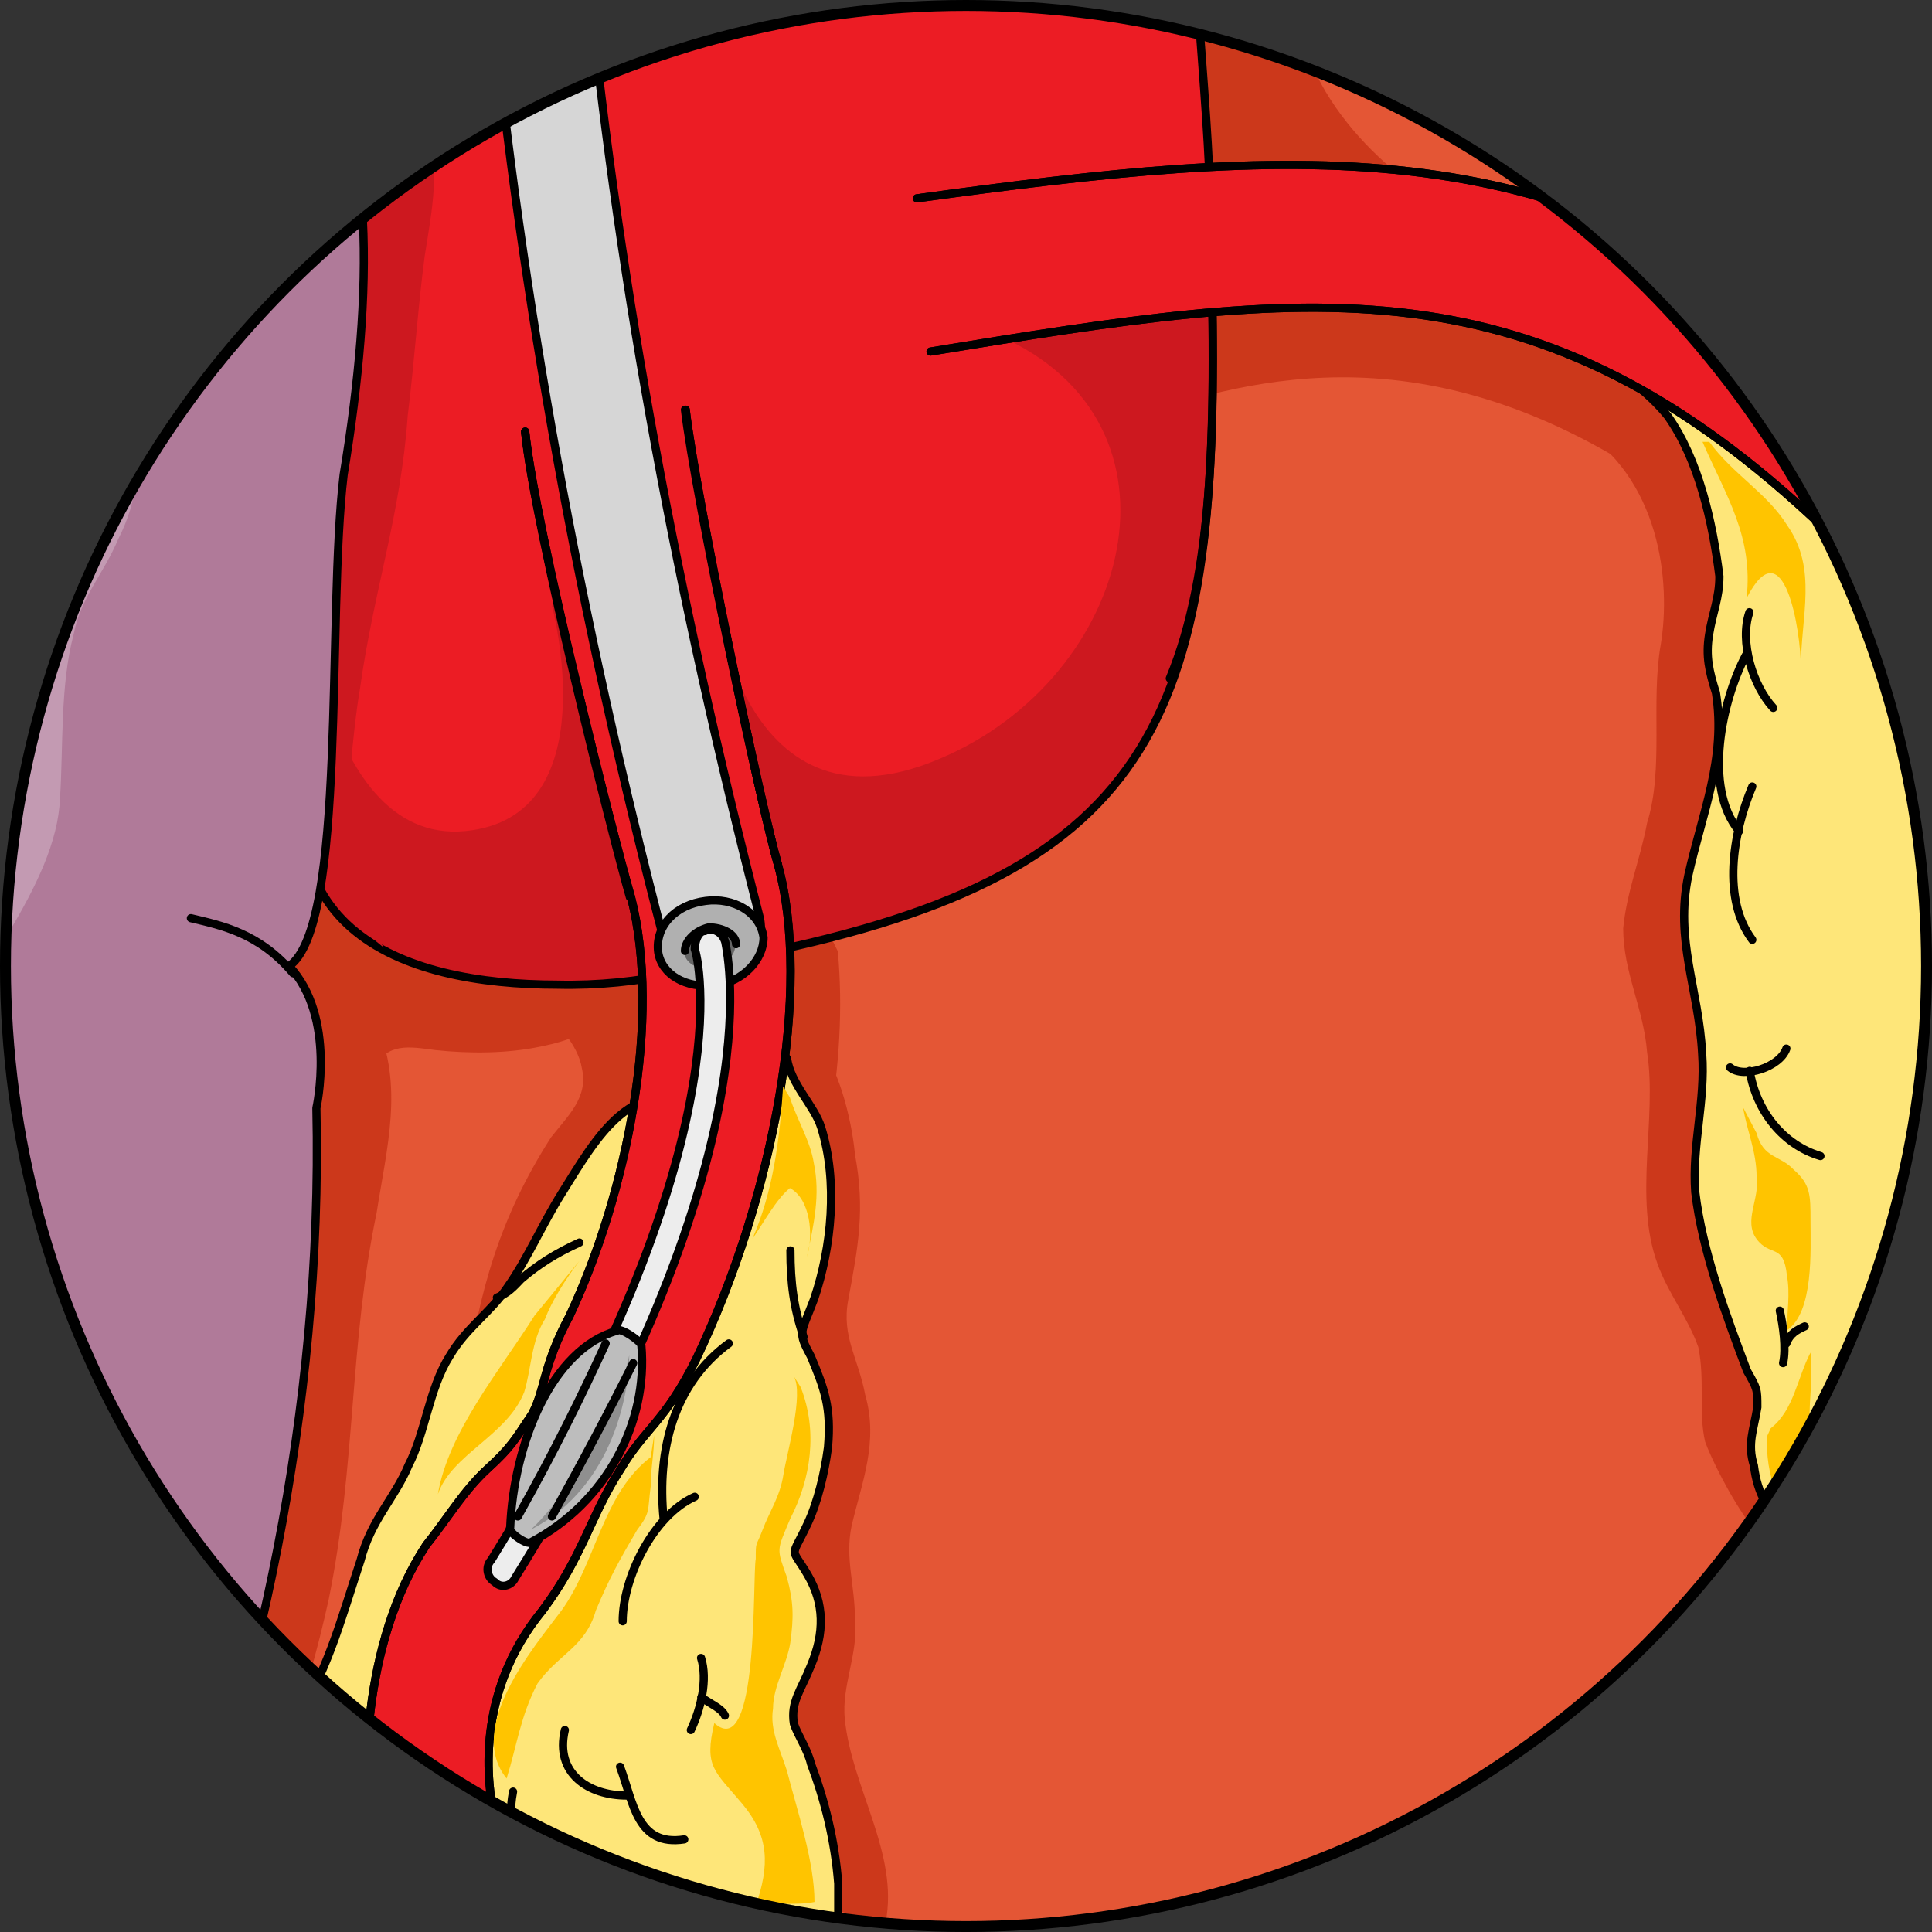 <?xml version="1.0" encoding="utf-8"?>
<!-- Generator: Adobe Illustrator 16.0.0, SVG Export Plug-In . SVG Version: 6.00 Build 0)  -->
<!DOCTYPE svg PUBLIC "-//W3C//DTD SVG 1.1//EN" "http://www.w3.org/Graphics/SVG/1.1/DTD/svg11.dtd">
<svg version="1.1" id="Layer_1" xmlns="http://www.w3.org/2000/svg" xmlns:xlink="http://www.w3.org/1999/xlink" x="0px" y="0px"
	 width="176.915px" height="176.915px" viewBox="0 0 176.915 176.915" enable-background="new 0 0 176.915 176.915"
	 xml:space="preserve">
<rect x="0" y="0" width="176.915" height="176.915" fill="#333333" stroke="none"/>
<g>
	<g>
		<defs>
			<circle id="SVGID_1_" cx="88.458" cy="88.458" r="87.958"/>
		</defs>
		<clipPath id="SVGID_2_">
			<use xlink:href="#SVGID_1_"  overflow="visible"/>
		</clipPath>
		<g clip-path="url(#SVGID_2_)">
			<polygon fill-rule="evenodd" clip-rule="evenodd" fill="#E45635" points="0.5,-0.939 167.181,-0.939 167.181,176.42 
				-4.252,176.42 -4.252,-0.939 			"/>
			<path fill-rule="evenodd" clip-rule="evenodd" fill="#CC381B" d="M167.181,44.476c-19.412-17.032-19.412-17.032-19.412-17.032
				C105.5,22.1,105.5,22.1,105.5,22.1c5.323,14.027,5.323,14.027,5.323,14.027c12.211-3.006,31.623-4.342,56.357,21.373V44.476
				L167.181,44.476L167.181,44.476z"/>
			<path fill-rule="evenodd" clip-rule="evenodd" fill="#CC381B" d="M73.597,80.78c-5.938,5.332-5.938,5.332-5.938,5.332
				c-3.75,23.659-3.75,23.659-3.75,23.659c-16.879,29.992-16.879,29.992-16.879,29.992c-7.501,24.326-7.501,24.326-7.501,24.326
				c-2.188,12.33-2.188,12.33-2.188,12.33c12.814,0,12.814,0,12.814,0c-0.625-2.999,0-8.664,0-12.996
				c0-6.665,0.625-7.998,5.626-14.996c1.875-2.666,2.501-7.664,5.001-11.663c3.438-4.999,8.439-10.997,10.314-16.329
				c4.376-11.996,6.563-22.993,5.626-33.324L73.597,80.78L73.597,80.78L73.597,80.78z"/>
			<path fill-rule="evenodd" clip-rule="evenodd" fill="#CC381B" d="M30.107,82.432C16.986,67.1,16.986,67.1,16.986,67.1
				c-0.938,4-4.374,8-5.312,12.332c-3.124,13.999-0.625,29.33-0.938,43.328c0,9.666-2.187,17.665-4.998,26.664
				c-2.188,6.332-4.999,13.665-4.999,20.664c0,1.666,0.625,3.999,1.25,6.332c17.495,0,17.495,0,17.495,0
				c2.812-4.999,4.687-11.332,6.561-15.998c1.563-3.999,3.124-9.665,4.062-13.998c2.499-12.332,1.874-23.33,4.374-35.329
				c0.937-5.999,2.499-11.665,0-17.331C32.919,89.764,30.107,87.098,30.107,82.432L30.107,82.432z"/>
			<path fill-rule="evenodd" clip-rule="evenodd" fill="#CC381B" d="M34.239,97.82c1.251-2.33,3.126-1.997,5.627-1.664
				c3.127,0.332,6.565,0.332,9.692-0.333c5.002-0.999,7.815-3.329,10.941-7.656c-1.25-0.998-4.376,0-5.939,0
				c-4.689,0-9.691-1.331-13.756-4.327c-5.628-3.994-11.88-8.321-15.944-13.979"/>
			<path fill-rule="evenodd" clip-rule="evenodd" fill="#CC381B" d="M118.877-0.939c-0.627,8.688,7.835,17.041,14.104,20.049
				c-4.074,1.671-9.089,0.668-13.163,0.334s-10.656,1.002-12.224-4.01c-1.253-4.01-0.627-12.029,0.94-16.373"/>
			<path fill-rule="evenodd" clip-rule="evenodd" fill="#CC381B" d="M165.542,22.094c-0.313,3.004,1.878,6.008,1.565,9.347
				c-0.626,4.34-3.443,0.667-5.948-1.001c-5.635-3.339-8.139-8.012-6.261-15.022c1.565-5.341,3.757-10.683,5.635-16.356
				c3.443,0,3.443,0,3.443,0"/>
			<path fill-rule="evenodd" clip-rule="evenodd" fill="#CC381B" d="M74.557,95.061c2.18,2.333,3.425,7.333,3.736,10.666
				c0.934,5,0.312,8.334-0.623,13.334c-0.622,3.333,0.935,5.333,1.557,8.666c1.246,4.334-0.312,8-1.245,12
				c-0.623,3,0.312,5.334,0.312,8.667c0.312,3-1.245,6-0.935,9c0.623,6.333,4.982,12.333,3.736,18.667c-1.868,0-3.425-1-5.293-1.334
				c-2.49-1-5.293-1-7.783-1.333c-4.671-0.667-3.425-1.333-4.359-6c-0.623-3-1.868-6-2.802-9.333
				c-1.246-6-1.557-12.334-1.246-18.334"/>
			<path fill-rule="evenodd" clip-rule="evenodd" fill="#CC381B" d="M48.889,93.46c1.881-0.668,4.075,2.338,4.389,4.342
				c0.627,2.672-1.254,4.342-2.821,6.347c-4.701,7.348-6.582,14.027-7.836,22.712c5.643-2.672,8.776-12.358,12.537-17.034
				c2.821-4.008,6.583-7.683,7.522-12.692c0.627-3.674,0.94-10.354-4.074-7.682"/>
			<path fill-rule="evenodd" clip-rule="evenodd" fill="#CC381B" d="M144.261,39.02c7.816,4.667,8.755,14.334,7.816,20
				c-0.938,5.334,0.313,11.334-1.251,16.334c-0.625,3.333-1.876,6.333-2.188,9.666c0,4,1.876,7.334,2.188,11.334
				c0.938,6-1.25,13.333,0.938,19.333c0.938,2.667,2.814,5,3.752,7.667c0.625,3,0,6,0.625,8.666c0.938,2.667,7.192,15,9.693,9
				c0.625-2,0-6.666,0-8.666c-0.313-5-0.938-9.667-1.563-14.334c-0.938-6.666-1.563-13.333-1.876-19.666
				c-0.625-9,0.625-18.334,0.625-27.334c0-7.333,1.877-16.666-0.625-23.333c-0.938-2.333-2.814-5-4.064-7"/>
			<path fill-rule="evenodd" clip-rule="evenodd" fill="#FEE679" d="M75.139,103.185c-0.625-1.997-2.812-3.994-3.124-6.324
				c-7.498,4.66-7.498,4.66-7.498,4.66c-6.561-3.662-9.997,2.663-13.121,7.656c-1.874,2.996-3.124,5.992-4.998,8.655
				c-1.563,2.33-3.749,3.662-5.311,6.325c-1.875,2.995-2.188,6.99-3.749,9.986c-1.25,2.996-3.437,4.993-4.374,8.655
				c-1.874,5.659-3.124,10.652-6.561,15.646c-1.874,2.663-3.437,4.993-4.373,8.655c-0.313,2.663,0,5.659-0.938,8.322
				c0,0.332,0,0.665-0.313,0.998c55.92,0,55.92,0,55.92,0c0-1.331,0-2.996,0-3.994c-0.313-3.995-1.249-7.656-2.499-10.985
				c-0.313-1.332-1.25-2.663-1.562-3.662c-0.313-1.997,0.624-2.996,1.562-5.326c1.25-2.996,1.25-5.659-0.313-8.322
				c-1.562-2.663-1.562-1.331,0-4.66c0.938-1.997,1.563-4.66,1.874-6.99c0.313-3.662-0.312-5.327-1.562-8.322
				c-1.25-2.331-0.938-1.998,0.313-5.326C76.075,114.17,76.7,108.179,75.139,103.185L75.139,103.185z"/>
			<path fill-rule="evenodd" clip-rule="evenodd" fill="#FFC400" d="M32.42,162.86c-0.63,2.97,0,5.279-0.314,8.25
				c0,4.29-0.945,4.95-4.726,4.95c2.521-1.98,1.261-3.301,1.575-5.94c0.315-1.65,1.891-4.95,3.15-6.6"/>
			<path fill-rule="evenodd" clip-rule="evenodd" fill="#FEE679" d="M167.181,39.364C145.7,30.02,145.7,30.02,145.7,30.02
				c0.632,2.336,0.632,2.336,0.632,2.336c2.211,2.003,4.423,3.338,6.317,5.674c2.844,4.004,4.106,9.678,4.738,14.684
				c0,2.002-0.632,3.337-0.947,5.34c-0.316,2.002,0,3.337,0.632,5.339c0.947,6.007-1.264,11.013-2.527,16.687
				c-1.264,6.007,0.948,10.345,1.264,16.352c0.315,4.339-0.947,8.343-0.632,12.682c0.632,5.339,2.843,11.346,4.738,16.352
				c0.947,1.669,0.947,1.669,0.947,3.338c-0.315,2.002-0.947,3.337-0.315,5.339c0.632,5.006,3.791,8.343,20.176,11.681V39.364
				H167.181L167.181,39.364z"/>
			
				<path fill="none" stroke="#000000" stroke-width="0.75" stroke-linecap="round" stroke-linejoin="round" stroke-miterlimit="10" d="
				M75.198,103.245c-0.625-1.998-2.812-3.995-3.124-6.325c-7.497,4.66-7.497,4.66-7.497,4.66c-6.561-3.661-9.997,2.663-13.121,7.656
				c-1.875,2.996-3.124,5.992-4.999,8.655c-1.562,2.33-3.748,3.662-5.311,6.325c-1.874,2.996-2.187,6.99-3.749,9.986
				c-1.249,2.996-3.437,4.993-4.373,8.655c-1.875,5.659-3.124,10.652-6.561,15.646c-1.875,2.663-3.437,4.993-4.374,8.655
				c-0.313,2.663,0,5.659-0.938,8.322c0,0.333,0,0.666-0.312,0.998c55.92,0,55.92,0,55.92,0c0-1.331,0-2.995,0-3.994
				c-0.313-3.995-1.25-7.656-2.5-10.985c-0.312-1.332-1.249-2.663-1.562-3.662c-0.313-1.997,0.625-2.996,1.562-5.326
				c1.25-2.996,1.25-5.659-0.312-8.322c-1.563-2.663-1.563-1.331,0-4.66c0.937-1.997,1.562-4.66,1.874-6.99
				c0.313-3.662-0.313-5.326-1.563-8.322c-1.249-2.33-0.937-1.997,0.313-5.326C76.136,114.23,76.761,108.238,75.198,103.245
				L75.198,103.245z"/>
			
				<path fill="none" stroke="#000000" stroke-width="0.75" stroke-linecap="round" stroke-linejoin="round" stroke-miterlimit="10" d="
				M167.24,39.424c-21.479-9.344-21.479-9.344-21.479-9.344c0.632,2.336,0.632,2.336,0.632,2.336
				c2.211,2.002,4.422,3.338,6.317,5.674c2.843,4.004,4.106,9.678,4.738,14.683c0,2.003-0.632,3.338-0.948,5.34
				c-0.315,2.002,0,3.337,0.632,5.34c0.948,6.007-1.264,11.013-2.526,16.686c-1.264,6.007,0.947,10.346,1.263,16.353
				c0.316,4.338-0.947,8.343-0.631,12.681c0.631,5.34,2.843,11.347,4.738,16.353c0.947,1.668,0.947,1.668,0.947,3.337
				c-0.316,2.003-0.947,3.337-0.316,5.34c0.632,5.006,3.791,8.343,19.749,11.68V39.424H167.24L167.24,39.424z"/>
			
				<path fill="none" stroke="#000000" stroke-width="0.75" stroke-linecap="round" stroke-linejoin="round" stroke-miterlimit="10" d="
				M66.74,123.02c-5.028,3.686-6.6,9.716-5.972,16.08"/>
			
				<path fill="none" stroke="#000000" stroke-width="0.75" stroke-linecap="round" stroke-linejoin="round" stroke-miterlimit="10" d="
				M63.62,137.061c-3.771,1.676-6.6,7.376-6.6,11.399"/>
			
				<path fill="none" stroke="#000000" stroke-width="0.75" stroke-linecap="round" stroke-linejoin="round" stroke-miterlimit="10" d="
				M51.724,158.42c-0.943,4,2.199,6,5.656,6"/>
			
				<path fill="none" stroke="#000000" stroke-width="0.75" stroke-linecap="round" stroke-linejoin="round" stroke-miterlimit="10" d="
				M56.78,161.78c1.238,3.327,1.548,7.319,5.88,6.654"/>
			
				<path fill="none" stroke="#000000" stroke-width="0.75" stroke-linecap="round" stroke-linejoin="round" stroke-miterlimit="10" d="
				M45.5,118.82c0.945-0.336,1.575-1.008,2.205-1.681c1.575-1.344,3.15-2.352,5.355-3.359"/>
			
				<path fill="none" stroke="#000000" stroke-width="0.75" stroke-linecap="round" stroke-linejoin="round" stroke-miterlimit="10" d="
				M72.38,114.5c0,2.97,0.301,5.28,1.2,7.92"/>
			
				<path fill="none" stroke="#000000" stroke-width="0.75" stroke-linecap="round" stroke-linejoin="round" stroke-miterlimit="10" d="
				M64.196,151.82c0.624,1.979,0,4.62-0.936,6.6"/>
			
				<path fill="none" stroke="#000000" stroke-width="0.75" stroke-linecap="round" stroke-linejoin="round" stroke-miterlimit="10" d="
				M64.221,155.42c0.926,0.672,1.852,1.008,2.159,1.68"/>
			
				<path fill="none" stroke="#000000" stroke-width="0.75" stroke-linecap="round" stroke-linejoin="round" stroke-miterlimit="10" d="
				M47.421,168.5c-0.978,2.294-2.28,5.898-1.629,8.52"/>
			
				<path fill="none" stroke="#000000" stroke-width="0.75" stroke-linecap="round" stroke-linejoin="round" stroke-miterlimit="10" d="
				M46.98,164.061c-0.64,3.359,0.32,5.712,2.24,8.399"/>
			
				<path fill="none" stroke="#000000" stroke-width="0.75" stroke-linecap="round" stroke-linejoin="round" stroke-miterlimit="10" d="
				M26.78,165.5c0.9,1.303,1.8,2.932,1.8,4.56"/>
			
				<path fill="none" stroke="#000000" stroke-width="0.75" stroke-linecap="round" stroke-linejoin="round" stroke-miterlimit="10" d="
				M28.221,168.5c0.63-1.392,1.26-2.436,2.52-3.48"/>
			
				<path fill="none" stroke="#000000" stroke-width="0.75" stroke-linecap="round" stroke-linejoin="round" stroke-miterlimit="10" d="
				M159.86,60.02c-2.133,4.021-3.96,12.061-0.609,16.08"/>
			
				<path fill="none" stroke="#000000" stroke-width="0.75" stroke-linecap="round" stroke-linejoin="round" stroke-miterlimit="10" d="
				M160.46,72.02c-1.84,4.347-2.76,10.363,0,14.04"/>
			
				<path fill="none" stroke="#000000" stroke-width="0.75" stroke-linecap="round" stroke-linejoin="round" stroke-miterlimit="10" d="
				M160.196,56.061c-0.936,2.695,0.313,6.738,2.185,8.76"/>
			
				<path fill="none" stroke="#000000" stroke-width="0.75" stroke-linecap="round" stroke-linejoin="round" stroke-miterlimit="10" d="
				M160.221,98.061c0.617,3.729,3.085,6.782,6.479,7.8"/>
			
				<path fill="none" stroke="#000000" stroke-width="0.75" stroke-linecap="round" stroke-linejoin="round" stroke-miterlimit="10" d="
				M158.421,97.745c1.214,1.035,4.553,0,5.159-1.726"/>
			
				<path fill="none" stroke="#000000" stroke-width="0.75" stroke-linecap="round" stroke-linejoin="round" stroke-miterlimit="10" d="
				M162.98,120.02c0.3,1.372,0.6,3.429,0.3,4.801"/>
			
				<path fill="none" stroke="#000000" stroke-width="0.75" stroke-linecap="round" stroke-linejoin="round" stroke-miterlimit="10" d="
				M163.58,123.02c0.336-0.936,1.009-1.248,1.681-1.56"/>
			<path fill-rule="evenodd" clip-rule="evenodd" fill="#FFC400" d="M156.521,40.46c2.174,2.996,5.28,4.661,7.144,7.657
				c2.795,3.994,1.242,8.322,1.242,12.982c0-3.329-1.553-12.982-4.969-6.325c0.621-5.659-1.864-9.321-4.038-14.314"/>
			<path fill-rule="evenodd" clip-rule="evenodd" fill="#FFC400" d="M160.854,103.761c0.617,2.341,2.16,2.007,3.395,3.345
				c1.543,1.338,1.543,2.341,1.543,4.682c0,2.676,0.309,8.36-2.16,10.033c0-1.673,0.309-3.345,0-5.017
				c-0.309-3.01-1.543-1.672-2.777-3.345c-1.234-1.672,0.309-3.679,0-5.685c0-2.342-0.926-4.348-1.234-6.354"/>
			<path fill-rule="evenodd" clip-rule="evenodd" fill="#FFC400" d="M161.844,131.45c-0.304,3.3,1.214,7.92,3.946,9.57
				c0.91-2.971,0-6.601,0-9.9c-0.304-2.31,0.304-4.62,0-7.26c-1.215,2.31-1.518,5.279-3.643,6.93"/>
			<path fill-rule="evenodd" clip-rule="evenodd" fill="#EC1C24" d="M25.443-0.939c0.938,1.334,1.875,3.003,3.125,4.672
				c5.625,7.676,5.625,22.693,2.813,39.713c-0.625,3.337-2.188,13.015-0.938,19.022c-9.063,22.359,5.938,27.698,20.625,27.698
				c14.688,0.334,29.375-6.674,26.875-15.351c0-37.044,0-37.044,0-37.044c0.313-12.348,1.25-25.696,3.438-38.711H25.443
				L25.443-0.939L25.443-0.939z"/>
			<path fill-rule="evenodd" clip-rule="evenodd" fill="#CD181F" d="M51.068,90.166c14.688,0.334,29.375-6.674,26.875-15.351
				c0-1.31,0-2.561,0-3.779C66.435,69.968,65.079,52.46,65.079,52.46l-14.539,3c0,0,5.196,19.367-7.92,20.64
				c-6.994,0.679-10.757-5.873-12.747-12.137C22.078,85.059,36.716,90.166,51.068,90.166z"/>
			
				<path fill-rule="evenodd" clip-rule="evenodd" fill="none" stroke="#000000" stroke-width="0.75" stroke-linecap="round" stroke-linejoin="round" stroke-miterlimit="10" d="
				M29.874,63.963c-7.795,21.096,6.843,26.203,21.195,26.203c14.688,0.334,29.375-6.674,26.875-15.351"/>
			<path fill-rule="evenodd" clip-rule="evenodd" fill="#CD181F" d="M28.585,3.729C34.21,11.4,34.21,26.41,31.397,43.42
				c-0.625,3.336-2.188,13.009-0.938,19.012c-1.563,4.003-2.5,7.338-2.813,10.34c0.625,2.001,0.625,3.669,1.25,5.67
				c0.938,4.003,3.438,6.004,6.25,8.339c-1.563-2.669-2.813-6.337-3.125-9.673c-0.313-3.669,0.313-10.34,0.938-14.009
				c1.25-9.005,3.75-16.009,4.375-25.015c0.625-5.004,0.938-10.006,1.563-14.676c0.625-4.002,1.563-8.338,0-12.341
				c-0.938-2.335-1.875-3.669-3.75-5.003c-1.563-1.668-2.5-3.002-3.438-5.003c-0.313-0.667-0.625-1.335-0.938-2.001
				c-5.313,0-5.313,0-5.313,0C26.397,0.395,27.335,2.063,28.585,3.729L28.585,3.729z"/>
			<path fill-rule="evenodd" clip-rule="evenodd" fill="#B07A99" d="M0.5,176.42c14.987,0,14.987,0,14.987,0
				c7.806-20.67,14.05-47.007,13.426-75.011c0,0,1.873-8.335-2.498-13.002c5.308-3.668,3.435-32.005,4.995-45.007
				c2.811-17.003,2.811-32.006-2.81-39.673c-1.249-1.667-2.186-3.334-3.122-4.667c-24.979,0-29.73,0-29.73,0V176.42H0.5L0.5,176.42z
				"/>
			<path fill-rule="evenodd" clip-rule="evenodd" fill="#B07A99" d="M167.181-0.939c-4.424,0-4.424,0-4.424,0
				c-0.633,2.67-1.265,5.34-1.896,8.01c-3.16,12.349,0.316,17.688,6.32,24.029V-0.939L167.181-0.939L167.181-0.939z"/>
			<path fill-rule="evenodd" clip-rule="evenodd" fill="#EC1C24" d="M53.66,17.052C71.14,87.021,71.14,87.021,71.14,87.021
				c37.143-7.997,41.201-23.656,39.641-67.636c0-4.665-0.625-11.995-1.249-20.324c-51.813,0-51.813,0-51.813,0L53.66,17.052
				L53.66,17.052L53.66,17.052z"/>
			<path fill-rule="evenodd" clip-rule="evenodd" fill="#CD181F" d="M110.919,23.84c-5.42,0.921-12.294,2.929-18.671,7.26
				c17.666,8.481,11,31.852-7.147,38.761s-20.021-17.4-20.021-17.4l-2.447,0.505c8.505,34.047,8.508,34.056,8.508,34.056
				C106.998,79.3,112.019,64.431,110.919,23.84z"/>
			
				<path fill-rule="evenodd" clip-rule="evenodd" fill="none" stroke="#000000" stroke-width="0.75" stroke-linecap="round" stroke-linejoin="round" stroke-miterlimit="10" d="
				M71.14,87.021c35.858-7.721,40.879-22.59,39.779-63.181"/>
			<path fill-rule="evenodd" clip-rule="evenodd" fill="#EC1C24" d="M48.091,39.52c0.938,8.997,8.132,37.322,9.695,42.654
				c2.814,10.997-0.313,26.992-5.629,38.322c-2.502,4.665-2.189,6.665-3.44,8.997c-1.563,2.333-1.876,2.999-4.065,4.999
				c-2.189,1.999-3.753,4.665-5.629,6.998c-5.942,8.997-5.942,21.993-5.004,27.325c0.625,3.332,0,5.665-0.938,7.665
				c11.884,0,11.884,0,11.884,0c0.626-2.666,0.938-5.665,0.313-9.998c-0.625-2.999-1.876-11.33,4.379-18.994
				c3.752-4.998,4.378-8.664,7.192-12.996c2.189-3.666,4.065-4.332,6.88-9.997c7.193-14.996,10.633-33.99,7.506-45.32
				c-1.563-5.332-7.506-33.657-8.444-41.655"/>
			
				<path fill="none" stroke="#000000" stroke-width="0.75" stroke-linecap="round" stroke-linejoin="round" stroke-miterlimit="10" d="
				M48.091,39.52c0.938,8.997,8.132,37.322,9.695,42.654c2.814,10.997-0.313,26.992-5.629,38.322
				c-2.502,4.665-2.189,6.665-3.44,8.997c-1.563,2.333-1.876,2.999-4.065,4.999c-2.189,1.999-3.753,4.665-5.629,6.998
				c-5.942,8.997-5.942,21.993-5.004,27.325c0.625,3.332,0,5.665-0.938,7.665c11.884,0,11.884,0,11.884,0
				c0.626-2.666,0.938-5.665,0.313-9.998c-0.625-2.999-1.876-11.33,4.379-18.994c3.752-4.998,4.378-8.664,7.192-12.996
				c2.189-3.666,4.065-4.332,6.88-9.997c7.193-14.996,10.633-33.99,7.506-45.32c-1.563-5.332-7.506-33.657-8.444-41.655"/>
			
				<path fill="none" stroke="#000000" stroke-width="0.75" stroke-linecap="round" stroke-linejoin="round" stroke-miterlimit="10" d="
				M48.091,39.52c0.938,8.997,8.132,37.322,9.695,42.654c2.814,10.997-0.313,26.992-5.629,38.322
				c-2.502,4.665-2.189,6.665-3.44,8.997c-1.563,2.333-1.876,2.999-4.065,4.999c-2.189,1.999-3.753,4.665-5.629,6.998
				c-5.942,8.997-5.942,21.993-5.004,27.325c0.625,3.332,0,5.665-0.938,7.665c11.884,0,11.884,0,11.884,0
				c0.626-2.666,0.938-5.665,0.313-9.998c-0.625-2.999-1.876-11.33,4.379-18.994c3.752-4.998,4.378-8.664,7.192-12.996
				c2.189-3.666,4.065-4.332,6.88-9.997c7.193-14.996,10.633-33.99,7.506-45.32c-1.563-5.332-7.506-33.657-8.444-41.655"/>
			<path fill-rule="evenodd" clip-rule="evenodd" fill="#C39AB2" d="M0.5-0.939c0,98.628-6.752-0.229-6.752,98.399
				c3.433-7.672,11.433-16.345,11.744-24.35c0.313-4.67,0-10.341,1.248-15.011c0.624-3.335,2.809-5.67,4.056-8.672
				c1.872-3.67,2.185-7.005,0.625-10.674C9.236,32.75,7.988,27.412,7.677,21.075c-0.313-5.337,4.056-21.349-3.12-21.682
				C4.244-0.939,4.244-0.939,4.244-0.939H0.5L0.5-0.939L0.5-0.939z"/>
			
				<path fill="none" stroke="#000000" stroke-width="0.75" stroke-linecap="round" stroke-linejoin="round" stroke-miterlimit="10" d="
				M0.561,176.48c14.986,0,14.986,0,14.986,0c7.806-20.67,14.05-47.008,13.426-75.012c0,0,1.873-8.335-2.498-13.002
				c5.308-3.667,3.435-32.005,4.996-45.007c2.81-17.003,2.81-32.005-2.811-39.673c-1.249-1.666-2.186-3.334-3.122-4.667
				c-24.978,0-29.729,0-29.729,0v177.36H0.561L0.561,176.48z"/>
			
				<path fill="none" stroke="#000000" stroke-width="0.75" stroke-linecap="round" stroke-linejoin="round" stroke-miterlimit="10" d="
				M167.24-0.88c-4.424,0-4.424,0-4.424,0c-0.632,2.67-1.264,5.34-1.896,8.01c-3.16,12.349,0.315,17.688,6.319,24.03V-0.88
				L167.24-0.88L167.24-0.88z"/>
			
				<path fill="none" stroke="#000000" stroke-width="0.75" stroke-linecap="round" stroke-linejoin="round" stroke-miterlimit="10" d="
				M109.589-0.88c0.617,8.333,1.234,15.667,1.234,20.333c0.617,19.334,0.309,33-3.703,42.667"/>
			<path fill-rule="evenodd" clip-rule="evenodd" fill="#EC1C24" d="M85.213,32.191c34.752-5.68,55.415-9.02,82.027,16.368
				c0-16.034,0-16.034,0-16.034c-24.733-21.045-49.154-19.041-83.28-14.364"/>
			
				<path fill="none" stroke="#000000" stroke-width="0.75" stroke-linecap="round" stroke-linejoin="round" stroke-miterlimit="10" d="
				M85.213,32.191c34.752-5.68,55.415-9.02,82.027,16.368c0-16.034,0-16.034,0-16.034c-24.733-21.045-49.154-19.041-83.28-14.364"/>
			
				<path fill="none" stroke="#000000" stroke-width="0.75" stroke-linecap="round" stroke-linejoin="round" stroke-miterlimit="10" d="
				M85.213,32.191c34.752-5.68,55.415-9.02,82.027,16.368c0-16.034,0-16.034,0-16.034c-24.733-21.045-49.154-19.041-83.28-14.364"/>
			<path fill-rule="evenodd" clip-rule="evenodd" fill="#D6D6D6" d="M60.827,86.222c0.622,2.67,3.111,4.339,5.6,3.671
				c2.178-1.001,3.733-3.671,3.111-6.007c-7.467-29.034-12.756-57.4-15.556-84.766c-9.022,0-9.022,0-9.022,0
				C47.761,27.152,53.049,56.521,60.827,86.222L60.827,86.222z"/>
			
				<path fill="none" stroke="#000000" stroke-width="0.75" stroke-linecap="round" stroke-linejoin="round" stroke-miterlimit="10" d="
				M60.827,86.222c0.622,2.67,3.111,4.339,5.6,3.671c2.178-1.001,3.733-3.671,3.111-6.007c-7.467-29.034-12.756-57.4-15.556-84.766
				c-9.022,0-9.022,0-9.022,0C47.761,27.152,53.049,56.521,60.827,86.222L60.827,86.222z"/>
			<path fill-rule="evenodd" clip-rule="evenodd" fill="#B0B0B0" d="M60.271,87.2c-0.312-2.353,1.557-4.368,4.357-4.704
				c2.49-0.336,4.98,1.008,5.292,3.359c0,2.017-1.868,4.032-4.358,4.368C62.762,90.56,60.583,89.216,60.271,87.2L60.271,87.2z"/>
			
				<path fill="none" stroke="#000000" stroke-width="0.75" stroke-linecap="round" stroke-linejoin="round" stroke-miterlimit="10" d="
				M60.271,87.2c-0.312-2.353,1.557-4.368,4.357-4.704c2.49-0.336,4.98,1.008,5.292,3.359c0,2.017-1.868,4.032-4.358,4.368
				C62.762,90.56,60.583,89.216,60.271,87.2L60.271,87.2z"/>
			<path fill-rule="evenodd" clip-rule="evenodd" fill="#666666" d="M62.66,87.17c0-0.99,0.937-1.979,2.185-2.31
				c1.248,0,2.496,0.66,2.496,1.649c0,0.99-0.937,1.98-2.185,2.311C63.908,88.82,62.66,88.16,62.66,87.17L62.66,87.17z"/>
			
				<path fill="none" stroke="#000000" stroke-width="0.75" stroke-linecap="round" stroke-linejoin="round" stroke-miterlimit="10" d="
				M62.721,87.08c0-0.926,0.936-1.852,2.184-2.16c1.248,0,2.496,0.617,2.496,1.543"/>
			
				<path fill="none" stroke="#000000" stroke-width="0.75" stroke-linecap="round" stroke-linejoin="round" stroke-miterlimit="10" d="
				M62.721,37.52c0.946,7.995,6.942,36.311,8.52,41.641"/>
			
				<path fill="none" stroke="#000000" stroke-width="0.75" stroke-linecap="round" stroke-linejoin="round" stroke-miterlimit="10" d="
				M57.681,82.16c-1.549-5.325-8.671-33.614-9.601-42.6"/>
			
				<polyline fill="none" stroke="#000000" stroke-width="0.75" stroke-linecap="round" stroke-linejoin="round" stroke-miterlimit="10" points="
				56.769,-0.939 -4.252,-0.939 -4.252,176.42 179.236,176.42 179.236,-0.939 54.269,-0.939 			"/>
			
				<path fill="none" stroke="#000000" stroke-width="0.75" stroke-linecap="round" stroke-linejoin="round" stroke-miterlimit="10" d="
				M17.48,84.08c2.808,0.672,6.24,1.344,9.36,5.04"/>
			<path fill-rule="evenodd" clip-rule="evenodd" fill="#EDEDED" d="M64.549,85.253c-0.621,0-0.932,0.999-0.932,1.665
				c0.311,0.666,4.658,18.313-18.636,55.938c-0.621,0.666-0.311,1.665,0.311,1.997c0.621,0.666,1.553,0.333,1.863-0.332
				c23.605-37.959,19.567-56.604,19.257-58.27C66.102,85.253,65.17,84.92,64.549,85.253L64.549,85.253z"/>
			
				<path fill="none" stroke="#000000" stroke-width="0.75" stroke-linecap="round" stroke-linejoin="round" stroke-miterlimit="10" d="
				M64.549,85.253c-0.621,0-0.932,0.999-0.932,1.665c0.311,0.666,4.658,18.313-18.636,55.938c-0.621,0.666-0.311,1.665,0.311,1.997
				c0.621,0.666,1.553,0.333,1.863-0.332c23.605-37.959,19.567-56.604,19.257-58.27C66.102,85.253,65.17,84.92,64.549,85.253
				L64.549,85.253z"/>
			<path fill-rule="evenodd" clip-rule="evenodd" fill="#BDBDBD" d="M58.729,123.19c0.632,7.014-3.161,14.361-10.115,18.035
				c-0.316,0.334-2.213-1.002-1.896-1.336c0.315-7.682,3.793-16.365,9.799-18.035C56.832,121.52,58.729,122.856,58.729,123.19
				L58.729,123.19z"/>
			
				<path fill="none" stroke="#000000" stroke-width="0.75" stroke-linecap="round" stroke-linejoin="round" stroke-miterlimit="10" d="
				M58.729,123.19c0.632,7.014-3.161,14.361-10.115,18.035c-0.316,0.334-2.213-1.002-1.896-1.336
				c0.315-7.682,3.793-16.365,9.799-18.035C56.832,121.52,58.729,122.856,58.729,123.19L58.729,123.19z"/>
			<path fill-rule="evenodd" clip-rule="evenodd" fill="#8F8F8F" d="M57.62,124.1c0,2.993-1.241,11.971-9,15.961
				C50.793,138.065,56.068,131.415,57.62,124.1L57.62,124.1z"/>
			
				<path fill="none" stroke="#000000" stroke-width="0.75" stroke-linecap="round" stroke-linejoin="round" stroke-miterlimit="10" d="
				M50.54,138.86c2.79-5.015,5.271-9.694,7.44-14.04"/>
			
				<path fill="none" stroke="#000000" stroke-width="0.75" stroke-linecap="round" stroke-linejoin="round" stroke-miterlimit="10" d="
				M55.46,123.02c-2.164,4.719-4.638,9.774-8.039,15.841"/>
			<path fill-rule="evenodd" clip-rule="evenodd" fill="#FFC400" d="M73.318,127.023c1.582,4.012,0.949,8.358-0.949,12.036
				c-1.265,3.009-1.265,2.675-0.316,5.35c0.633,2.34,0.633,3.678,0.316,6.018c-0.316,2.007-1.581,4.013-1.581,6.019
				c-0.316,2.006,0.633,3.678,1.265,5.684c0.949,3.678,2.531,8.359,2.531,12.037c-1.582,0.334-3.479,0-5.378,0.334
				c1.266-3.678,1.266-6.353-1.266-9.361c-2.531-3.01-3.48-3.344-2.531-7.355c4.113,3.678,3.48-13.374,3.797-15.046
				c0-1.672,0-1.003,0.633-2.675s1.582-3.009,1.897-5.016c0.316-2.006,1.898-7.355,0.949-9.027"/>
			<path fill-rule="evenodd" clip-rule="evenodd" fill="#FFC400" d="M72.332,100.496c0.624,1.991,1.872,3.982,2.185,5.975
				c0.624,2.986,0,5.642-0.624,8.629c0.624-1.991,0.312-5.311-1.561-6.306c-1.248,0.995-2.496,3.318-3.432,4.646
				c1.872-4.314,2.496-8.962,2.808-13.94"/>
			<path fill-rule="evenodd" clip-rule="evenodd" fill="#FFC400" d="M59.9,131.42c0,1.672-0.314,3.01-0.314,4.683
				c-0.313,2.341,0,2.341-1.257,4.014c-1.57,2.676-2.513,4.348-3.77,7.358c-0.942,3.345-3.456,4.014-5.342,6.689
				c-1.57,3.01-1.885,5.686-2.827,8.696c-3.771-4.683,2.514-12.041,5.026-15.386c3.143-4.349,3.771-10.703,8.169-14.048"/>
			<path fill-rule="evenodd" clip-rule="evenodd" fill="#FFC400" d="M48.951,120.466c-3.161,5.007-7.902,10.681-8.851,16.354
				c1.264-3.672,6.321-5.341,7.902-9.346c0.632-2.002,0.632-4.672,1.896-6.675c0.632-1.669,1.896-3.671,3.161-5.34"/>
		</g>
		
			<circle clip-path="url(#SVGID_2_)" fill="none" stroke="#000000" stroke-width="0.75" stroke-linecap="round" stroke-linejoin="round" stroke-miterlimit="10" cx="88.458" cy="88.458" r="87.958"/>
		<use xlink:href="#SVGID_1_"  overflow="visible" fill="none" stroke="#000000" stroke-miterlimit="8"/>
	</g>
</g>
</svg>
